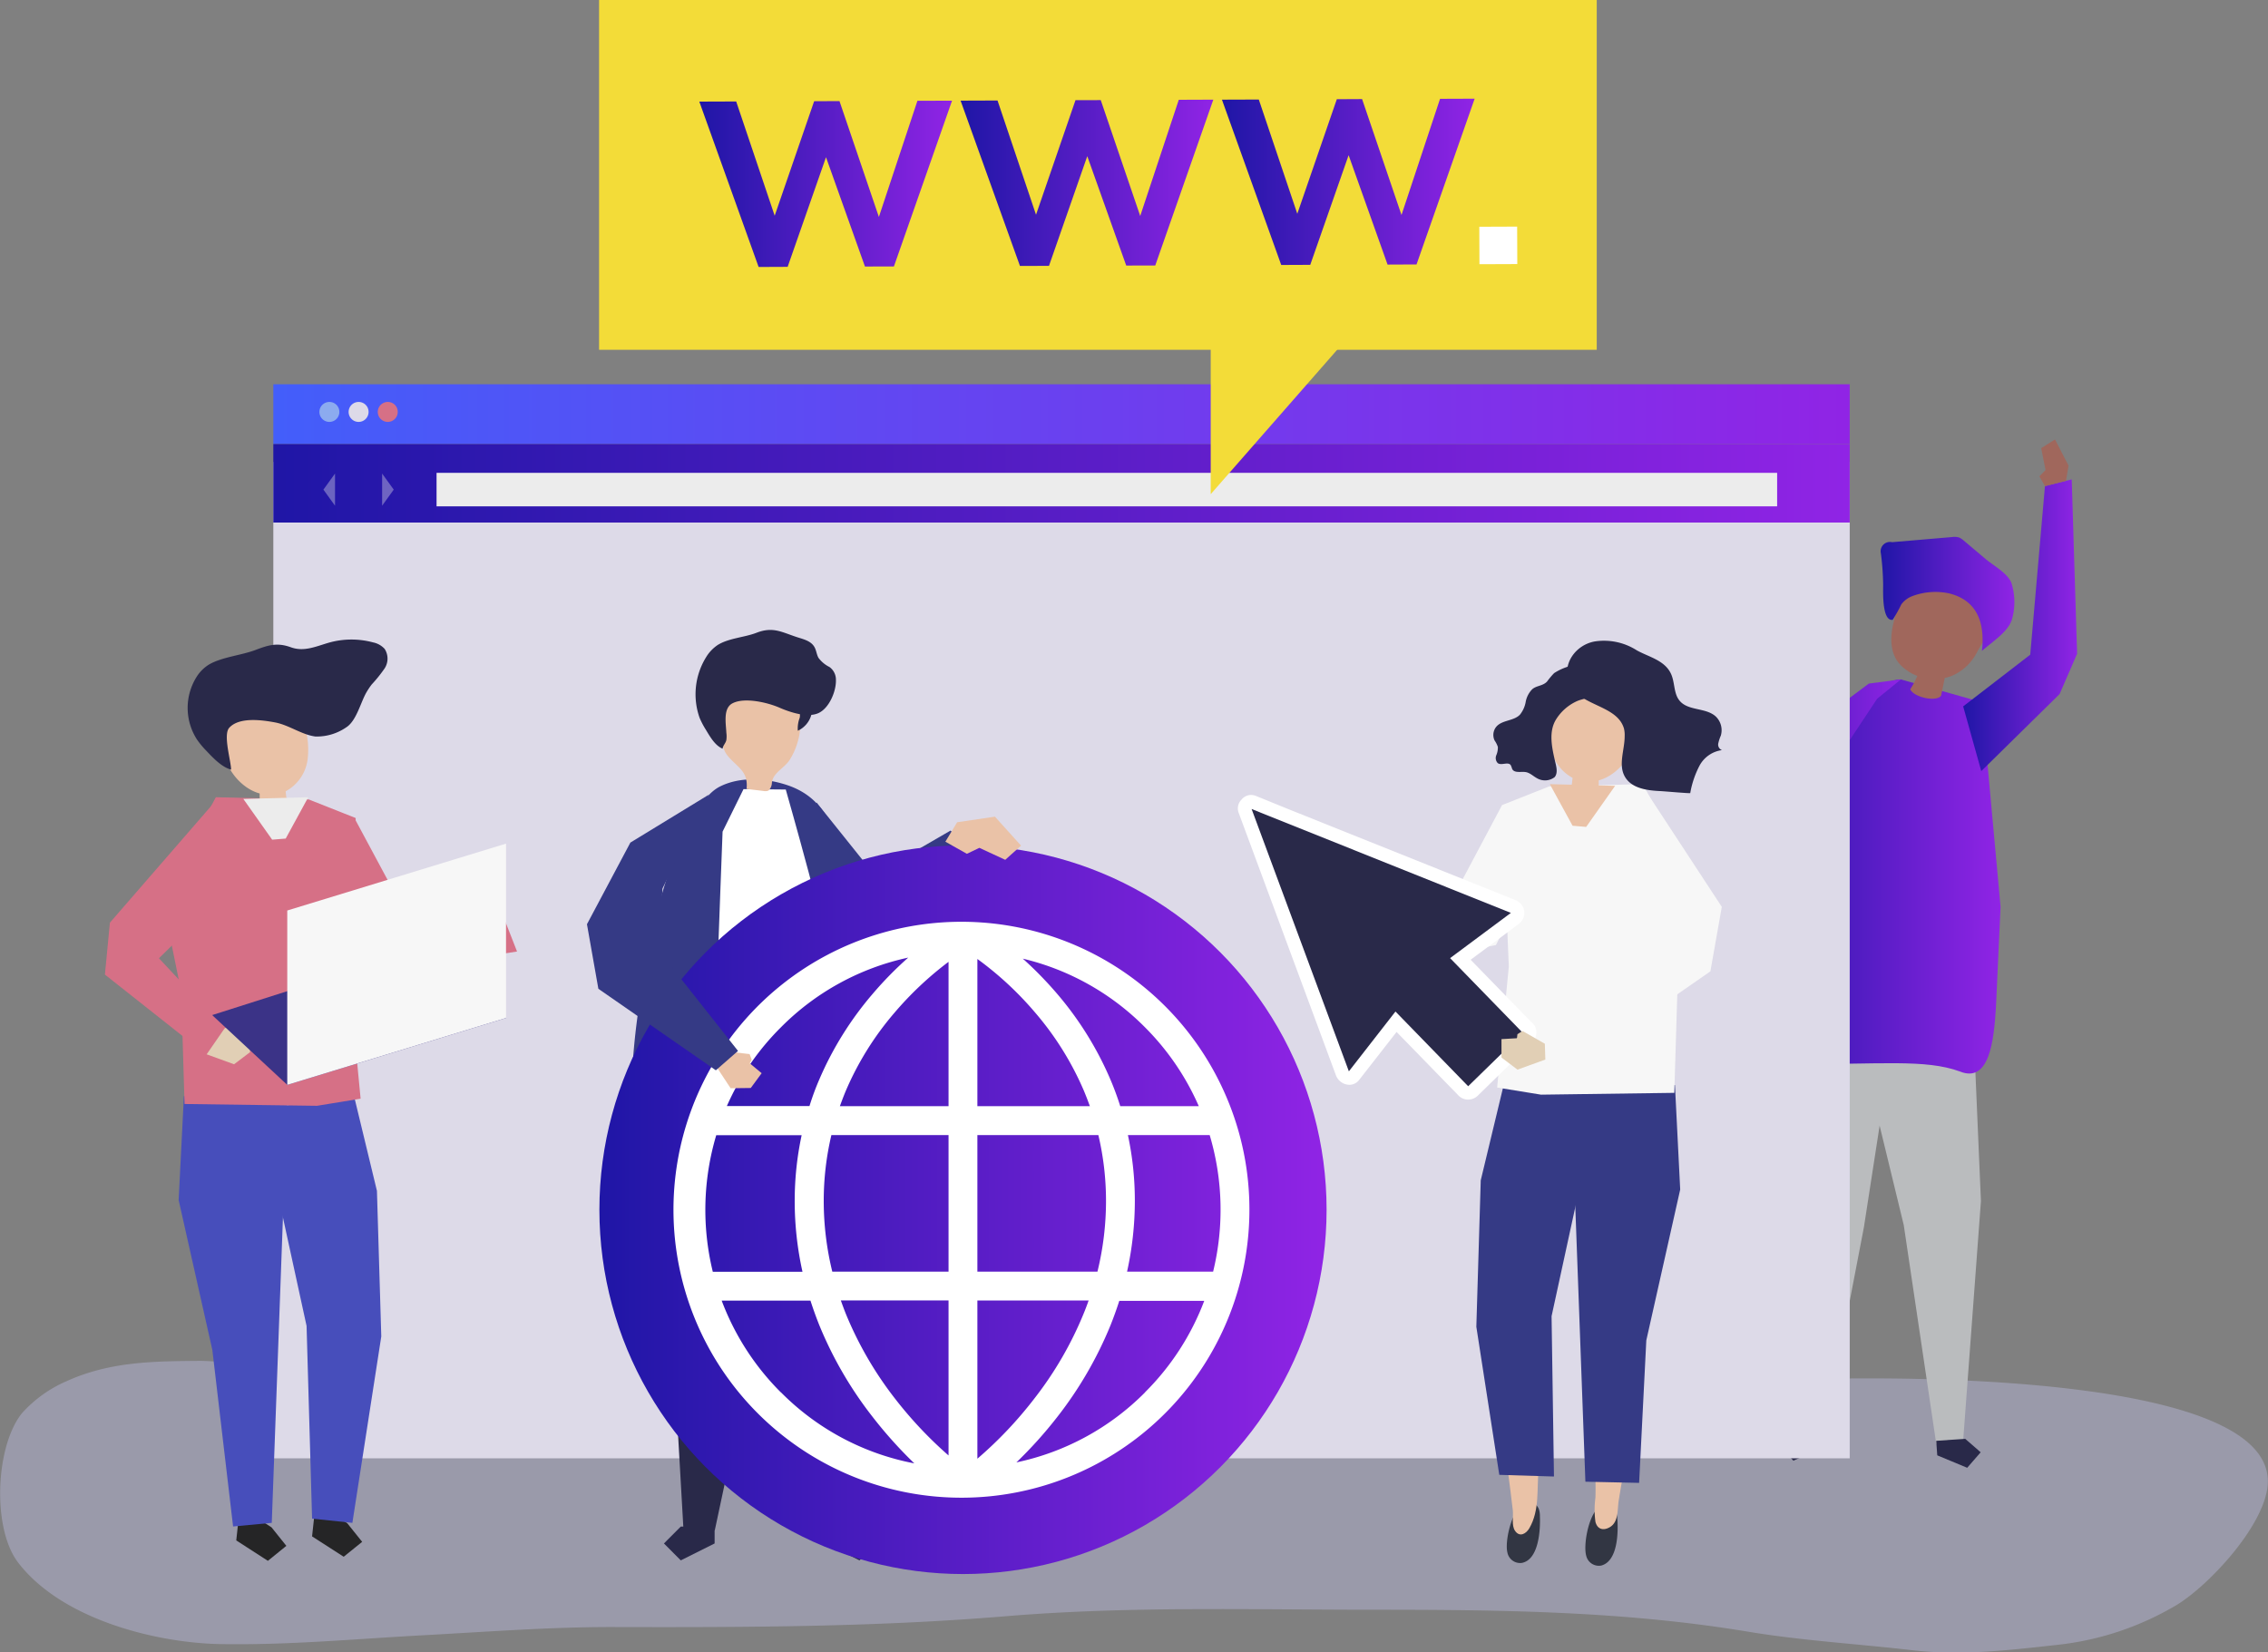 <svg xmlns="http://www.w3.org/2000/svg" xmlns:xlink="http://www.w3.org/1999/xlink" viewBox="0 0 350 255"><rect x="0" y="0" width="350" height="255" fill="#808080" stroke="none"/><defs><style>.cls-1{opacity:0.5;}.cls-2{fill:#b4b4d3;}.cls-3{fill:#babcbe;}.cls-4{fill:#292949;}.cls-5{fill:url(#linear-gradient);}.cls-6{fill:#a0675c;}.cls-7{fill:url(#linear-gradient-2);}.cls-8{fill:url(#linear-gradient-3);}.cls-9{fill:url(#linear-gradient-4);}.cls-10{fill:#dddae8;}.cls-11{fill:url(#linear-gradient-5);}.cls-12{fill:url(#linear-gradient-6);}.cls-13{fill:#ececec;}.cls-14{fill:#8cabef;}.cls-15{fill:#d67086;}.cls-16{opacity:0.36;}.cls-17{fill:#252526;}.cls-18{fill:#474ebb;}.cls-19{fill:#e1cfb5;}.cls-20{fill:#eac2a7;}.cls-21{fill:#3b3387;}.cls-22{fill:#f7f7f7;}.cls-23{fill:#353a85;}.cls-24{fill:#fff;}.cls-25{fill:url(#linear-gradient-7);}.cls-26{fill:#323643;}.cls-27{fill:#f3dc38;}.cls-28{fill:url(#linear-gradient-8);}.cls-29{fill:url(#linear-gradient-9);}.cls-30{fill:url(#linear-gradient-10);}</style><linearGradient id="linear-gradient" x1="268.83" y1="136.73" x2="308.73" y2="136.73" gradientUnits="userSpaceOnUse"><stop offset="0" stop-color="#1f16a6"/><stop offset="1" stop-color="#9024e5"/></linearGradient><linearGradient id="linear-gradient-2" x1="290.25" y1="93.12" x2="310.86" y2="93.12" xlink:href="#linear-gradient"/><linearGradient id="linear-gradient-3" x1="266.15" y1="123.1" x2="293.35" y2="123.1" xlink:href="#linear-gradient"/><linearGradient id="linear-gradient-4" x1="302.96" y1="96.49" x2="320.54" y2="96.49" xlink:href="#linear-gradient"/><linearGradient id="linear-gradient-5" x1="42.18" y1="63.91" x2="285.45" y2="63.91" gradientUnits="userSpaceOnUse"><stop offset="0" stop-color="#435efa"/><stop offset="1" stop-color="#9024e5"/></linearGradient><linearGradient id="linear-gradient-6" x1="42.18" y1="74.58" x2="285.45" y2="74.58" xlink:href="#linear-gradient"/><linearGradient id="linear-gradient-7" x1="92.5" y1="186.69" x2="204.71" y2="186.69" xlink:href="#linear-gradient"/><linearGradient id="linear-gradient-8" x1="107.92" y1="28.37" x2="146.92" y2="28.37" xlink:href="#linear-gradient"/><linearGradient id="linear-gradient-9" x1="148.24" y1="28.21" x2="187.24" y2="28.21" xlink:href="#linear-gradient"/><linearGradient id="linear-gradient-10" x1="188.57" y1="28.06" x2="227.57" y2="28.06" xlink:href="#linear-gradient"/></defs><title>domain-icon</title><g id="Shadow"><g class="cls-1"><path class="cls-2" d="M160.57,208.72a229.29,229.29,0,0,0-30.73,1.76c-3.86.53-7.63,1.7-11.5,2.17-7.72.95-15.31,2.71-23.06,3.52-6.24.65-12.51,1-18.73,1.87a53.15,53.15,0,0,1-18.09-.69c-4.28-.95-8.59-1.49-12.8-3a43,43,0,0,0-14.75-2.89c-7,.06-13.83.07-20.53,3.09a19.79,19.79,0,0,0-7,5c-4.09,5.09-4.64,17.79-.56,23.07C9.68,251.51,24.36,255,34,255.17c10.57.18,20.83-.8,31.42-1.37,9.83-.53,19.64-1.29,29.48-1.26,20.12.05,40.24,0,60.32-1.67,18.86-1.57,37.77-1,56.68-1,19.39,0,38.64.19,57.89,3.39,8.39,1.39,16.93,1.88,25.36,2.86,7.55.87,14.8,0,22.32-.83a45.51,45.51,0,0,0,18.32-6.09c4.54-2.69,12.63-11.06,14-17.48,3.91-18-55-17.59-64.05-17.55-10.12.05-20.31.46-30.42,0a58.8,58.8,0,0,1-12.6-2.36c-4.13-1.13-8.3-.84-12.49-1.31-17.49-2-35-1.69-52.55-1.69C172,208.76,166.28,208.7,160.57,208.72Z" transform="translate(0 -1.45)"/></g></g><g id="Object"><polygon class="cls-3" points="304.76 163.47 305.7 185.35 302.94 222.56 298.81 222.85 293.79 189.06 286.85 160.46 304.76 163.47"/><polygon class="cls-4" points="298.96 224.59 303.58 226.51 305.66 224.12 303.27 222.04 298.8 222.35 298.96 224.59"/><polygon class="cls-3" points="275.52 155.72 274.61 172.26 277.3 221.44 281.44 221.65 287.64 189.39 293.11 154.02 275.52 155.72"/><polygon class="cls-4" points="281.33 223.4 276.75 225.41 274.62 223.06 276.97 220.93 281.44 221.16 281.33 223.4"/><path class="cls-5" d="M305.84,109.82l-12.49-3.52s-7.21-.44-14.86,15.59c-4.25,8.91-7.56,23.54-9.66,34.76,0,1.66.59,9,8.17,9,13,.1,20.12-.81,25.47,1.16,4.53,1.82,5.22-4.74,5.54-9.78l.72-15.63Z" transform="translate(0 -1.45)"/><path class="cls-6" d="M306.07,93.54c-3.09-1.25-6.29-2.45-9.6-2.36a2.73,2.73,0,0,0-2,.68,2.81,2.81,0,0,0-.43.73c-1.32,2.88-3.1,7.18-1.59,10.29a4.92,4.92,0,0,0,1.21,1.54,7.2,7.2,0,0,0,2.22,1.34,13.07,13.07,0,0,1-1.09,2.06c.55,1.24,4,2,4.76,1l.57-2.75a6.06,6.06,0,0,0,1.31-.42,7.82,7.82,0,0,0,3.67-3.56c.92-1.68,2.06-3.23,2.93-5a2.62,2.62,0,0,0,.35-2,2.73,2.73,0,0,0-1.72-1.33Z" transform="translate(0 -1.45)"/><path class="cls-7" d="M295.1,93.45a10.15,10.15,0,0,1,5.68-.43c4.45,1.1,5.54,4.69,5.08,8.88,1.51-1.37,4.18-3,4.66-5a9.62,9.62,0,0,0-.14-5.55c-.64-1.49-2.74-2.61-3.94-3.62l-3.37-2.84a2.78,2.78,0,0,0-.76-.5,2.61,2.61,0,0,0-1.08-.06l-9.24.79a1.44,1.44,0,0,0-1.73,1.73,41.78,41.78,0,0,1,.35,4.85c0,.94-.21,5.66,1.47,5.4a22.22,22.22,0,0,0,1.34-2.39A3.76,3.76,0,0,1,295.1,93.45Z" transform="translate(0 -1.45)"/><polygon class="cls-8" points="293.35 104.85 288.4 105.49 268.18 120.61 266.15 126.37 272.07 141.35 275.13 136.75 273.35 126.12 279.53 123.16 289.69 107.82 293.35 104.85"/><polygon class="cls-9" points="302.96 109.01 313.31 101.03 315.58 75.02 319.71 73.98 320.54 100.89 317.84 107.11 305.75 119 302.96 109.01"/><polygon class="cls-6" points="318.83 74.2 319.22 71.85 317.13 67.82 315 69.16 315.67 72.54 314.72 73.51 315.58 75.02 318.83 74.2"/><rect class="cls-10" x="42.18" y="71.29" width="243.27" height="153.76"/><rect class="cls-11" x="42.18" y="59.3" width="243.27" height="9.23"/><rect class="cls-12" x="42.18" y="68.53" width="243.27" height="12.11"/><rect class="cls-13" x="67.37" y="72.97" width="206.88" height="5.17"/><path class="cls-14" d="M52.37,65a1.54,1.54,0,1,1-1.54-1.52A1.53,1.53,0,0,1,52.37,65Z" transform="translate(0 -1.45)"/><path class="cls-10" d="M56.88,65a1.54,1.54,0,1,1-1.54-1.52A1.53,1.53,0,0,1,56.88,65Z" transform="translate(0 -1.45)"/><path class="cls-15" d="M61.38,65a1.54,1.54,0,1,1-1.53-1.52A1.52,1.52,0,0,1,61.38,65Z" transform="translate(0 -1.45)"/><g class="cls-16"><polygon class="cls-13" points="58.97 73.08 58.97 78.04 60.76 75.56 58.97 73.08"/><polygon class="cls-13" points="51.7 78.04 51.7 73.08 49.91 75.56 51.7 78.04"/></g><g id="_Group_" data-name="&lt;Group&gt;"><polygon class="cls-17" points="36.74 235.14 36.46 237.72 41.34 240.87 44.19 238.56 41.9 235.7 37.02 232.56 36.74 235.14"/><polygon class="cls-17" points="48.44 234.51 48.16 237.1 53.04 240.24 55.89 237.94 53.59 235.07 48.72 231.93 48.44 234.51"/><g id="_Group_2" data-name="&lt;Group&gt;"><g id="_Group_3" data-name="&lt;Group&gt;"><polygon class="cls-18" points="27.57 185.2 32.77 208.33 35.97 235.57 41.94 235.01 44.36 168.88 28.38 169.17 27.57 185.2"/></g><g id="_Group_4" data-name="&lt;Group&gt;"><g id="_Group_5" data-name="&lt;Group&gt;"><polygon class="cls-18" points="58.17 183.78 58.84 206.24 54.38 235.01 48.16 234.36 47.31 204.62 42.87 184.24 41.38 170.9 54.68 169.33 58.17 183.78"/></g></g><g id="_Group_6" data-name="&lt;Group&gt;"><polygon class="cls-15" points="47.64 123.37 33.31 123.03 25 138.51 27.96 153.01 28.48 170.37 48.92 170.65 55.65 169.55 53.87 151.01 54.89 126.24 47.64 123.37"/></g><g id="_Group_7" data-name="&lt;Group&gt;"><polygon class="cls-19" points="31.93 160.27 31.85 162.69 36.12 164.24 38.58 162.38 38.58 159.56 36.2 159.43 36.13 158.81 35.35 158.3 31.93 160.27"/></g><g id="_Group_8" data-name="&lt;Group&gt;"><polygon class="cls-15" points="32.84 124.09 16.96 142.39 16.19 150.4 31.84 162.78 34.65 158.71 24.53 147.88 34.34 138.26 32.84 124.09"/></g><g id="_Group_9" data-name="&lt;Group&gt;"><polygon class="cls-15" points="48.16 132.75 55.63 147.7 63.67 149.31 79.79 146.84 77.81 141.78 63.03 141.78 54.69 126.24 48.16 132.75"/></g><g id="_Group_10" data-name="&lt;Group&gt;"><g id="_Group_11" data-name="&lt;Group&gt;"><path class="cls-20" d="M46.75,112.78c-2.16-6.29-10.46-3.93-12.17,1.67-1.11,3.66,1.71,8.4,5.49,9.45,0,.14,0,.28,0,.39a11.39,11.39,0,0,0,.16,1.75c0,.22,3.34-.41,3.71-.49a.47.47,0,0,0,.34-.17c.13-.2-.08-.82-.11-1s-.06-.54-.08-.82a6.54,6.54,0,0,0,3.37-4.83A12.15,12.15,0,0,0,46.75,112.78Z" transform="translate(0 -1.45)"/></g></g></g><g id="_Group_12" data-name="&lt;Group&gt;"><polygon class="cls-13" points="37.55 123.29 42 129.58 44.09 129.41 47.57 123.03 37.55 123.29"/></g><path class="cls-4" d="M56.54,108.31a11.43,11.43,0,0,1,.82-1.23,21.41,21.41,0,0,0,2-2.49,2.76,2.76,0,0,0,0-3,3.28,3.28,0,0,0-1.77-1,12.8,12.8,0,0,0-6.7,0c-2.07.58-3.92,1.5-6,.75s-3.4-.37-5.45.41c-2.21.84-5.21,1.09-7.2,2.26a6,6,0,0,0-2,2.06,9,9,0,0,0,.16,9.51,13.21,13.21,0,0,0,1.44,1.73c1.07,1.13,2.36,2.51,3.82,2.91,0-1.3-1.26-5.37-.29-6.45,1.55-1.72,5.13-1.2,7.1-.83,2.14.41,4.08,1.89,6.2,2.17a8,8,0,0,0,4.74-1.4C55,112.72,55.64,109.87,56.54,108.31Z" transform="translate(0 -1.45)"/></g><polygon class="cls-21" points="44.33 167.42 32.74 156.65 65.46 146.23 78.09 157.1 44.33 167.42"/><polygon class="cls-22" points="44.33 167.42 78.09 157.1 78.09 130.19 44.33 140.51 44.33 167.42"/><polygon class="cls-23" points="126.01 123.84 134.93 134.98 146.68 128.18 151.18 131.84 141.91 143.62 134.4 149.7 123.61 135.77 126.01 123.84"/><polygon class="cls-4" points="135.38 159.9 135.77 193.24 132.22 236.15 127.4 236.15 121.63 196.56 115.03 156.9 135.38 159.9"/><polygon class="cls-4" points="127.43 238.19 132.64 240.8 135.25 238.19 132.64 235.58 127.43 235.58 127.43 238.19"/><polygon class="cls-4" points="102.33 159.9 102.23 179.19 105.48 236.15 110.31 236.15 118.37 198.35 122.68 156.9 102.33 159.9"/><polygon class="cls-4" points="110.28 238.19 105.06 240.8 102.46 238.19 105.06 235.58 110.28 235.58 110.28 238.19"/><path class="cls-23" d="M97.31,173c-.1,3.06,0,7.15,1.25,7.31a1.31,1.31,0,0,0,.69-.19c2.23-1.08,3.83-2.62,6-3.67a27,27,0,0,1,7.5-2.08,79.06,79.06,0,0,1,11.57-1c3.31,0,6.76,1.49,9.88,2.32a10.85,10.85,0,0,1,3.19,1.89c1.48,1,2.13,1.42,1.92-.66-.32-3.4-.67-6.79-1.08-10.18a127.35,127.35,0,0,0-3.88-20c-.74-2.5-1.58-5-2.42-7.42l-3.09-9c-1.28-3.73-3.43-6.35-7.21-7.66-3.26-1.12-7.31-1.43-10.49.15-3.52,1.75-5.2,7.72-6.92,10.91-1.5,2.8-3.39,10.43-4,13.45-.68,3.63-1.3,7.24-1.8,10.84a112.35,112.35,0,0,0-1,11.93C97.45,170.28,97.36,171.5,97.31,173Z" transform="translate(0 -1.45)"/><path class="cls-24" d="M114.74,123.23l6.52.06s7,24.48,7.24,28.7,2,20.94,2,20.94-7.21.17-15.53,1.18c-8.12,1.75-8.81.72-8.81.72s4.39-17.65,4.54-22.73.81-22.31.81-22.31Z" transform="translate(0 -1.45)"/><path class="cls-20" d="M118.69,123.36a.61.61,0,0,1-.26.15,1.54,1.54,0,0,1-.64,0l-2.58-.31c.28-2.64-1.26-3.24-2.77-4.94s-1-4-1-6.16a4.61,4.61,0,0,1,.31-1.73,3.72,3.72,0,0,1,2.43-1.75,9.13,9.13,0,0,1,7.59.83,4.06,4.06,0,0,1,1.46,1.48,5.56,5.56,0,0,1,.23,3.19,10.89,10.89,0,0,1-1.63,4.65c-.87,1.29-2.52,1.91-2.71,3.47A1.75,1.75,0,0,1,118.69,123.36Z" transform="translate(0 -1.45)"/><path class="cls-4" d="M123.41,112.22a4.64,4.64,0,0,0-.29,2,3.83,3.83,0,0,0,2.11-2.54,3.89,3.89,0,0,0,.25-1.55,1.85,1.85,0,0,0-.68-1.35,1.16,1.16,0,0,0-1.79.5C122.85,110,123.63,111.22,123.41,112.22Z" transform="translate(0 -1.45)"/><path class="cls-4" d="M129,106.38a2.4,2.4,0,0,0-1-2,4.74,4.74,0,0,1-1.69-1.41c-.29-.51-.33-1.15-.62-1.66-.52-.93-1.64-1.2-2.62-1.51-2.45-.79-3.76-1.7-6.35-.69-1.85.71-4.23.81-5.94,1.86a6,6,0,0,0-1.82,1.91,10.87,10.87,0,0,0-1,9.34,12.86,12.86,0,0,0,.92,1.77c.68,1.11,1.42,2.48,2.63,3,.07-.52.46-.81.58-1.33a4,4,0,0,0,0-1.14c-.07-1.48-.53-3.83,1-4.56,1.87-.93,5.38-.09,7.18.69,1.6.7,4.29,1.61,6,.86S129.06,108.08,129,106.38Z" transform="translate(0 -1.45)"/><ellipse id="_Path_" data-name="&lt;Path&gt;" class="cls-25" cx="148.61" cy="186.69" rx="56.11" ry="56.22"/><path id="_Compound_Path_" data-name="&lt;Compound Path&gt;" class="cls-24" d="M189.33,170.9a44.44,44.44,0,1,0,3.48,17.24A44.11,44.11,0,0,0,189.33,170.9Zm-62.21,15.87a44,44,0,0,1,1.18-10.15h18.08v21.07H128.44A45.76,45.76,0,0,1,127.12,186.77Zm32.58-29.11a46.68,46.68,0,0,1,7.56,12.1q.5,1.2.93,2.4H150.83V149.44A51.27,51.27,0,0,1,159.7,157.66Zm-13.32-7.78v22.28H129.61c.28-.77.57-1.54.89-2.31A46.52,46.52,0,0,1,138,157.78,52.1,52.1,0,0,1,146.38,149.88Zm0,52.26v23.92a62.26,62.26,0,0,1-8.22-8.72,55.6,55.6,0,0,1-7.61-13.09c-.28-.7-.54-1.4-.79-2.11Zm4.45,24.42V202.14H168c-.24.68-.49,1.35-.76,2a55.3,55.3,0,0,1-7.55,13.05A62,62,0,0,1,150.83,226.56Zm0-28.87V176.62H169.5a44,44,0,0,1,1.18,10.15,45.76,45.76,0,0,1-1.32,10.92Zm23.23-21.07h12.62a40.29,40.29,0,0,1,.53,21.07H173.93a50.74,50.74,0,0,0,1.2-10.92A48.24,48.24,0,0,0,174.06,176.62ZM176.71,160A39.61,39.61,0,0,1,185,172.16H172.88q-.66-2.1-1.53-4.14a51.37,51.37,0,0,0-8.26-13.26,57.57,57.57,0,0,0-5.25-5.37A39.36,39.36,0,0,1,176.71,160Zm-56.21,0a39.34,39.34,0,0,1,19.66-10.77,55.58,55.58,0,0,0-5.45,5.55A51.37,51.37,0,0,0,126.45,168q-.87,2-1.53,4.14H112.17A39.61,39.61,0,0,1,120.5,160Zm-10,16.64h13.21a48.24,48.24,0,0,0-1.07,10.15,50.12,50.12,0,0,0,1.2,10.92H110a40.29,40.29,0,0,1,.53-21.07Zm10,39.68a39.67,39.67,0,0,1-9.13-14.16h13.7c.41,1.27.86,2.53,1.36,3.78a59.55,59.55,0,0,0,8.22,14.15,67,67,0,0,0,6.45,7.19A39.34,39.34,0,0,1,120.5,216.3Zm56.21,0a39.39,39.39,0,0,1-19.86,10.81,65.82,65.82,0,0,0,6.3-7,59.55,59.55,0,0,0,8.22-14.15c.5-1.25.95-2.51,1.36-3.78h13.11A39.67,39.67,0,0,1,176.71,216.3Z" transform="translate(0 -1.45)"/><polygon class="cls-20" points="147.71 126.89 153.54 126.03 157.57 130.5 155.13 132.69 151.14 130.84 149.21 131.76 145.89 129.89 147.71 126.89"/><g id="_Group_13" data-name="&lt;Group&gt;"><g id="_Group_14" data-name="&lt;Group&gt;"><g id="_Group_15" data-name="&lt;Group&gt;"><g id="_Group_16" data-name="&lt;Group&gt;"><path class="cls-26" d="M246.49,234.26a1.74,1.74,0,0,1,1.56-.67,1.77,1.77,0,0,1,1.3,1,3.29,3.29,0,0,1,.23,1.12c.16,2,.15,6.66-2.48,7.34a2,2,0,0,1-2.31-1.5C244.35,240.05,245,235.9,246.49,234.26Z" transform="translate(0 -1.45)"/></g><g id="_Group_17" data-name="&lt;Group&gt;"><path class="cls-20" d="M245.56,204.48l.14,12c-.16,5.35.67,10.73.51,16.08a13.78,13.78,0,0,0,0,3.74c.3,1.19,1.26,1.41,2.26.8,1.33-.81,1.11-2.7,1.33-4.08.61-3.78,1.33-7.55,2-11.34.31-1.85-.33-4.45-.19-6.33l1.94-10.09Z" transform="translate(0 -1.45)"/></g></g><g id="_Group_18" data-name="&lt;Group&gt;"><polygon class="cls-23" points="259.29 183.57 254.06 206.85 252.95 228.84 244.66 228.66 242.4 167.16 258.48 167.45 259.29 183.57"/></g><g id="_Group_19" data-name="&lt;Group&gt;"><g id="_Group_20" data-name="&lt;Group&gt;"><g id="_Group_21" data-name="&lt;Group&gt;"><path class="cls-26" d="M234.63,233.82a1.7,1.7,0,0,1,1.58-.57,1.78,1.78,0,0,1,1.26,1.06,3.35,3.35,0,0,1,.17,1.14c.08,2-.13,6.67-2.78,7.19a2,2,0,0,1-2.24-1.63C232.24,239.49,233.08,235.38,234.63,233.82Z" transform="translate(0 -1.45)"/></g><g id="_Group_22" data-name="&lt;Group&gt;"><path class="cls-20" d="M239,206.17l-.7,12c-.06,3.34-.5,6.66-.85,10-.32,3.09.18,6.3-1.43,9.1-.5.88-1.52,1.47-2.23.4-.55-.83-.23-2.2-.33-3.13-.43-3.81-1-7.61-1.42-11.42-.23-1.87.54-4.44.49-6.32l-1.47-10.17Z" transform="translate(0 -1.45)"/></g></g><g id="_Group_23" data-name="&lt;Group&gt;"><polygon class="cls-23" points="228.51 182.15 227.83 204.75 231.37 227.6 239.81 227.86 239.44 203.12 243.9 182.61 245.4 169.19 232.01 167.6 228.51 182.15"/></g></g><g id="_Group_24" data-name="&lt;Group&gt;"><polygon class="cls-22" points="239.1 121.35 253.52 121.01 261.88 136.59 258.91 151.18 258.38 168.65 237.81 168.93 231.04 167.83 232.84 149.17 231.8 124.24 239.1 121.35"/></g><g id="_Group_25" data-name="&lt;Group&gt;"><polygon class="cls-22" points="254 122.08 265.71 139.95 263.95 149.9 245.81 162.49 242.4 159.5 254.53 144.14 254.05 134.44 254 122.08"/></g><g id="_Group_26" data-name="&lt;Group&gt;"><polygon class="cls-22" points="238.38 130.79 230.86 145.84 222.76 147.45 202.58 138.63 206.06 134.67 224.47 138.04 231.8 124.24 238.38 130.79"/></g><g id="_Group_27" data-name="&lt;Group&gt;"><g id="_Group_28" data-name="&lt;Group&gt;"><path class="cls-20" d="M240,110.69c2.17-6.34,10.52-4,12.24,1.68,1.12,3.68-1.71,8.45-5.52,9.51,0,.14,0,.28,0,.39a11.76,11.76,0,0,1-.16,1.77c0,.22-3.36-.43-3.73-.5a.49.49,0,0,1-.35-.17c-.13-.21.09-.83.11-1.06l.09-.82a6.58,6.58,0,0,1-3.39-4.87A12.17,12.17,0,0,1,240,110.69Z" transform="translate(0 -1.45)"/></g><g id="_Group_29" data-name="&lt;Group&gt;"><g id="_Group_30" data-name="&lt;Group&gt;"><path class="cls-4" d="M245.44,105a3.3,3.3,0,0,1,.76,1.7,2.73,2.73,0,0,1,.06,1.1c-.31,1.43-1.73,1.36-2.83,1.82a7.35,7.35,0,0,0-3.29,2.84c-1.19,1.9-.65,4.34-.17,6.43.17.74.51,1.83-.06,2.49a2.44,2.44,0,0,1-2.62.22c-.63-.31-1.15-.89-1.85-1s-1.73.2-2.08-.48a4.19,4.19,0,0,0-.22-.59c-.41-.58-1.42.1-2-.31a1.13,1.13,0,0,1-.23-1.22,3,3,0,0,0,.24-1.29,4,4,0,0,0-.51-1,2,2,0,0,1,.27-2.11c.91-1.06,2.67-.86,3.64-1.85a4.31,4.31,0,0,0,.9-2,3.73,3.73,0,0,1,1-1.93c.67-.59,1.63-.49,2.29-1.19a12.5,12.5,0,0,1,1.09-1.3,8.62,8.62,0,0,1,2.41-1.08A3.11,3.11,0,0,1,245.44,105Z" transform="translate(0 -1.45)"/></g><g id="_Group_31" data-name="&lt;Group&gt;"><path class="cls-4" d="M250.72,115.07c0,2.09-1,4.34,0,6.18s3.38,2.18,5.43,2.28c.34,0,4.68.39,4.69.31a14.53,14.53,0,0,1,1.42-4.21,4.62,4.62,0,0,1,3.48-2.42.9.9,0,0,1-.58-1,6.39,6.39,0,0,1,.4-1.24,2.94,2.94,0,0,0-.76-2.93c-1.54-1.44-4.32-.84-5.63-2.49-.82-1-.72-2.5-1.15-3.74-.83-2.41-3.46-2.91-5.43-4a9.39,9.39,0,0,0-6.43-1.38c-3,.5-5.18,3.53-4,6.38,1.47,3.66,7.35,3.34,8.45,7.06A4.23,4.23,0,0,1,250.72,115.07Z" transform="translate(0 -1.45)"/></g></g></g></g><g id="_Group_32" data-name="&lt;Group&gt;"><polygon class="cls-20" points="249.25 121.27 244.78 127.61 242.68 127.43 239.17 121.01 249.25 121.27"/></g></g><path class="cls-24" d="M226.56,170.53a1.4,1.4,0,0,1-1-.43l-10.07-10.34-6.23,8a1.25,1.25,0,0,1-1,.51,1.6,1.6,0,0,1-1.45-1l-15-40.48a1.34,1.34,0,0,1,.32-1.45,1.25,1.25,0,0,1,1-.49,1.48,1.48,0,0,1,.53.11l40,16a1.48,1.48,0,0,1,.34,2.61l-8,5.93L236,159.81a1.44,1.44,0,0,1,.41,1,1.42,1.42,0,0,1-.42,1.05l-8.43,8.24a1.48,1.48,0,0,1-1,.42Zm-11.24-14.44a1.48,1.48,0,0,1,1.06.43L226.6,167l6.35-6.2-10.2-10.47a1.45,1.45,0,0,1-.42-1.12,1.62,1.62,0,0,1,.65-1.13l7.23-5.38-34.56-13.85,13,35,5.66-7.25A1.31,1.31,0,0,1,215.32,156.09Z" transform="translate(0 -1.45)"/><path class="cls-24" d="M236.49,159.36l-9.54-9.8,4.12-3.06,3.27-2.44a2.11,2.11,0,0,0-.49-3.71l-5.48-2.2-8.12-3.25-11.94-4.78-9.55-3.83-2.46-1-2.46-1a2.17,2.17,0,0,0-.77-.16,1.88,1.88,0,0,0-1.46.7,1.91,1.91,0,0,0-.44,2.1l4.88,13.17.22.59,2.18,5.89,5.88,15.86.92,2.49.92,2.48a2.27,2.27,0,0,0,2.05,1.45,1.9,1.9,0,0,0,1.52-.75l3.34-4.28,2.44-3.13,2.71,2.78,5.48,5.63.69.7.68.71a2.06,2.06,0,0,0,1.48.62,2.16,2.16,0,0,0,1.49-.6l.61-.6,7.82-7.64a2.12,2.12,0,0,0,0-3Zm-.91,2-8.43,8.24a.82.82,0,0,1-.59.24.8.8,0,0,1-.56-.23l-1.38-1.42-9.21-9.45-6.67,8.56a.66.66,0,0,1-.52.26,1,1,0,0,1-.85-.61q-.93-2.49-1.84-5l-8.07-21.74-5.1-13.76a.67.67,0,0,1,.19-.79.62.62,0,0,1,.52-.29.65.65,0,0,1,.29.07l4.92,2,21.5,8.61,13.6,5.45a.83.83,0,0,1,.2,1.49L225,149.4l.71.74,9.85,10.11A.84.84,0,0,1,235.58,161.41Z" transform="translate(0 -1.45)"/><path class="cls-24" d="M223.21,149.89a.84.84,0,0,1,.15-1.29l8.15-6.06L228,141.15l-21.49-8.61-12-4.81,1.23,3.32q4,10.88,8.06,21.74,2.29,6.17,4.57,12.34l6.36-8.16a.71.71,0,0,1,.55-.24.88.88,0,0,1,.61.24l1.37,1.41,9.29,9.54,7.26-7.1-.8-.82Zm7.43,12.28-4,3.94-2.38-2.45-6-6.17-.69-.71-.69-.71a2.14,2.14,0,0,0-1.52-.62,2,2,0,0,0-1.56.73l-3.17,4.08-1.77,2.27-1.43-3.85L205,152.35,204,149.4l-7-18.8-.23-.61,9.31,3.74,6.72,2.69,14.78,5.92,1.36.54-6.32,4.7a2.23,2.23,0,0,0-.9,1.59,2,2,0,0,0,.59,1.61l9.75,10Z" transform="translate(0 -1.45)"/><polygon class="cls-4" points="193.15 124.85 208.16 165.33 215.35 156.1 226.57 167.63 230.79 163.51 235 159.39 223.78 147.86 233.16 140.88 193.15 124.85"/><g id="_Group_33" data-name="&lt;Group&gt;"><polygon class="cls-19" points="238.4 161.07 238.48 163.51 234.18 165.07 231.71 163.2 231.71 160.36 234.1 160.22 234.17 159.6 234.95 159.1 238.4 161.07"/></g><g id="_Group_34" data-name="&lt;Group&gt;"><polygon class="cls-20" points="111.74 162.21 110.23 164.12 112.75 167.94 115.86 167.9 117.54 165.62 115.7 164.09 116.01 163.54 115.68 162.67 111.74 162.21"/></g><g id="_Group_35" data-name="&lt;Group&gt;"><polygon class="cls-23" points="109.38 122.64 97.28 130.03 90.58 142.63 92.34 152.59 110.47 165.17 113.89 162.18 101.76 146.83 102.23 137.13 109.38 122.64"/></g><rect class="cls-27" x="92.45" width="153.96" height="53.98"/><polygon class="cls-27" points="186.84 48.67 186.84 76.26 211 48.67 186.84 48.67"/><polygon class="cls-28" points="135.63 33.48 129.55 15.6 125.64 15.62 119.55 33.29 113.61 15.66 107.92 15.68 117.07 41.2 121.55 41.18 127.47 24.26 133.48 41.13 137.95 41.12 146.92 15.54 141.58 15.55 135.63 33.48"/><polygon class="cls-29" points="175.96 33.33 169.87 15.45 165.97 15.46 159.88 33.14 153.94 15.51 148.24 15.53 157.4 41.04 161.88 41.03 167.79 24.1 173.8 40.98 178.28 40.97 187.24 15.38 181.91 15.4 175.96 33.33"/><polygon class="cls-30" points="216.28 33.18 210.2 15.29 206.3 15.31 200.2 32.99 194.26 15.36 188.57 15.38 197.72 40.89 202.2 40.87 208.12 23.95 214.13 40.83 218.6 40.81 227.57 15.23 222.23 15.25 216.28 33.18"/><rect class="cls-24" x="228.3" y="36.43" width="5.84" height="5.78" transform="translate(-0.15 -0.56) rotate(-0.22)"/></g></svg>